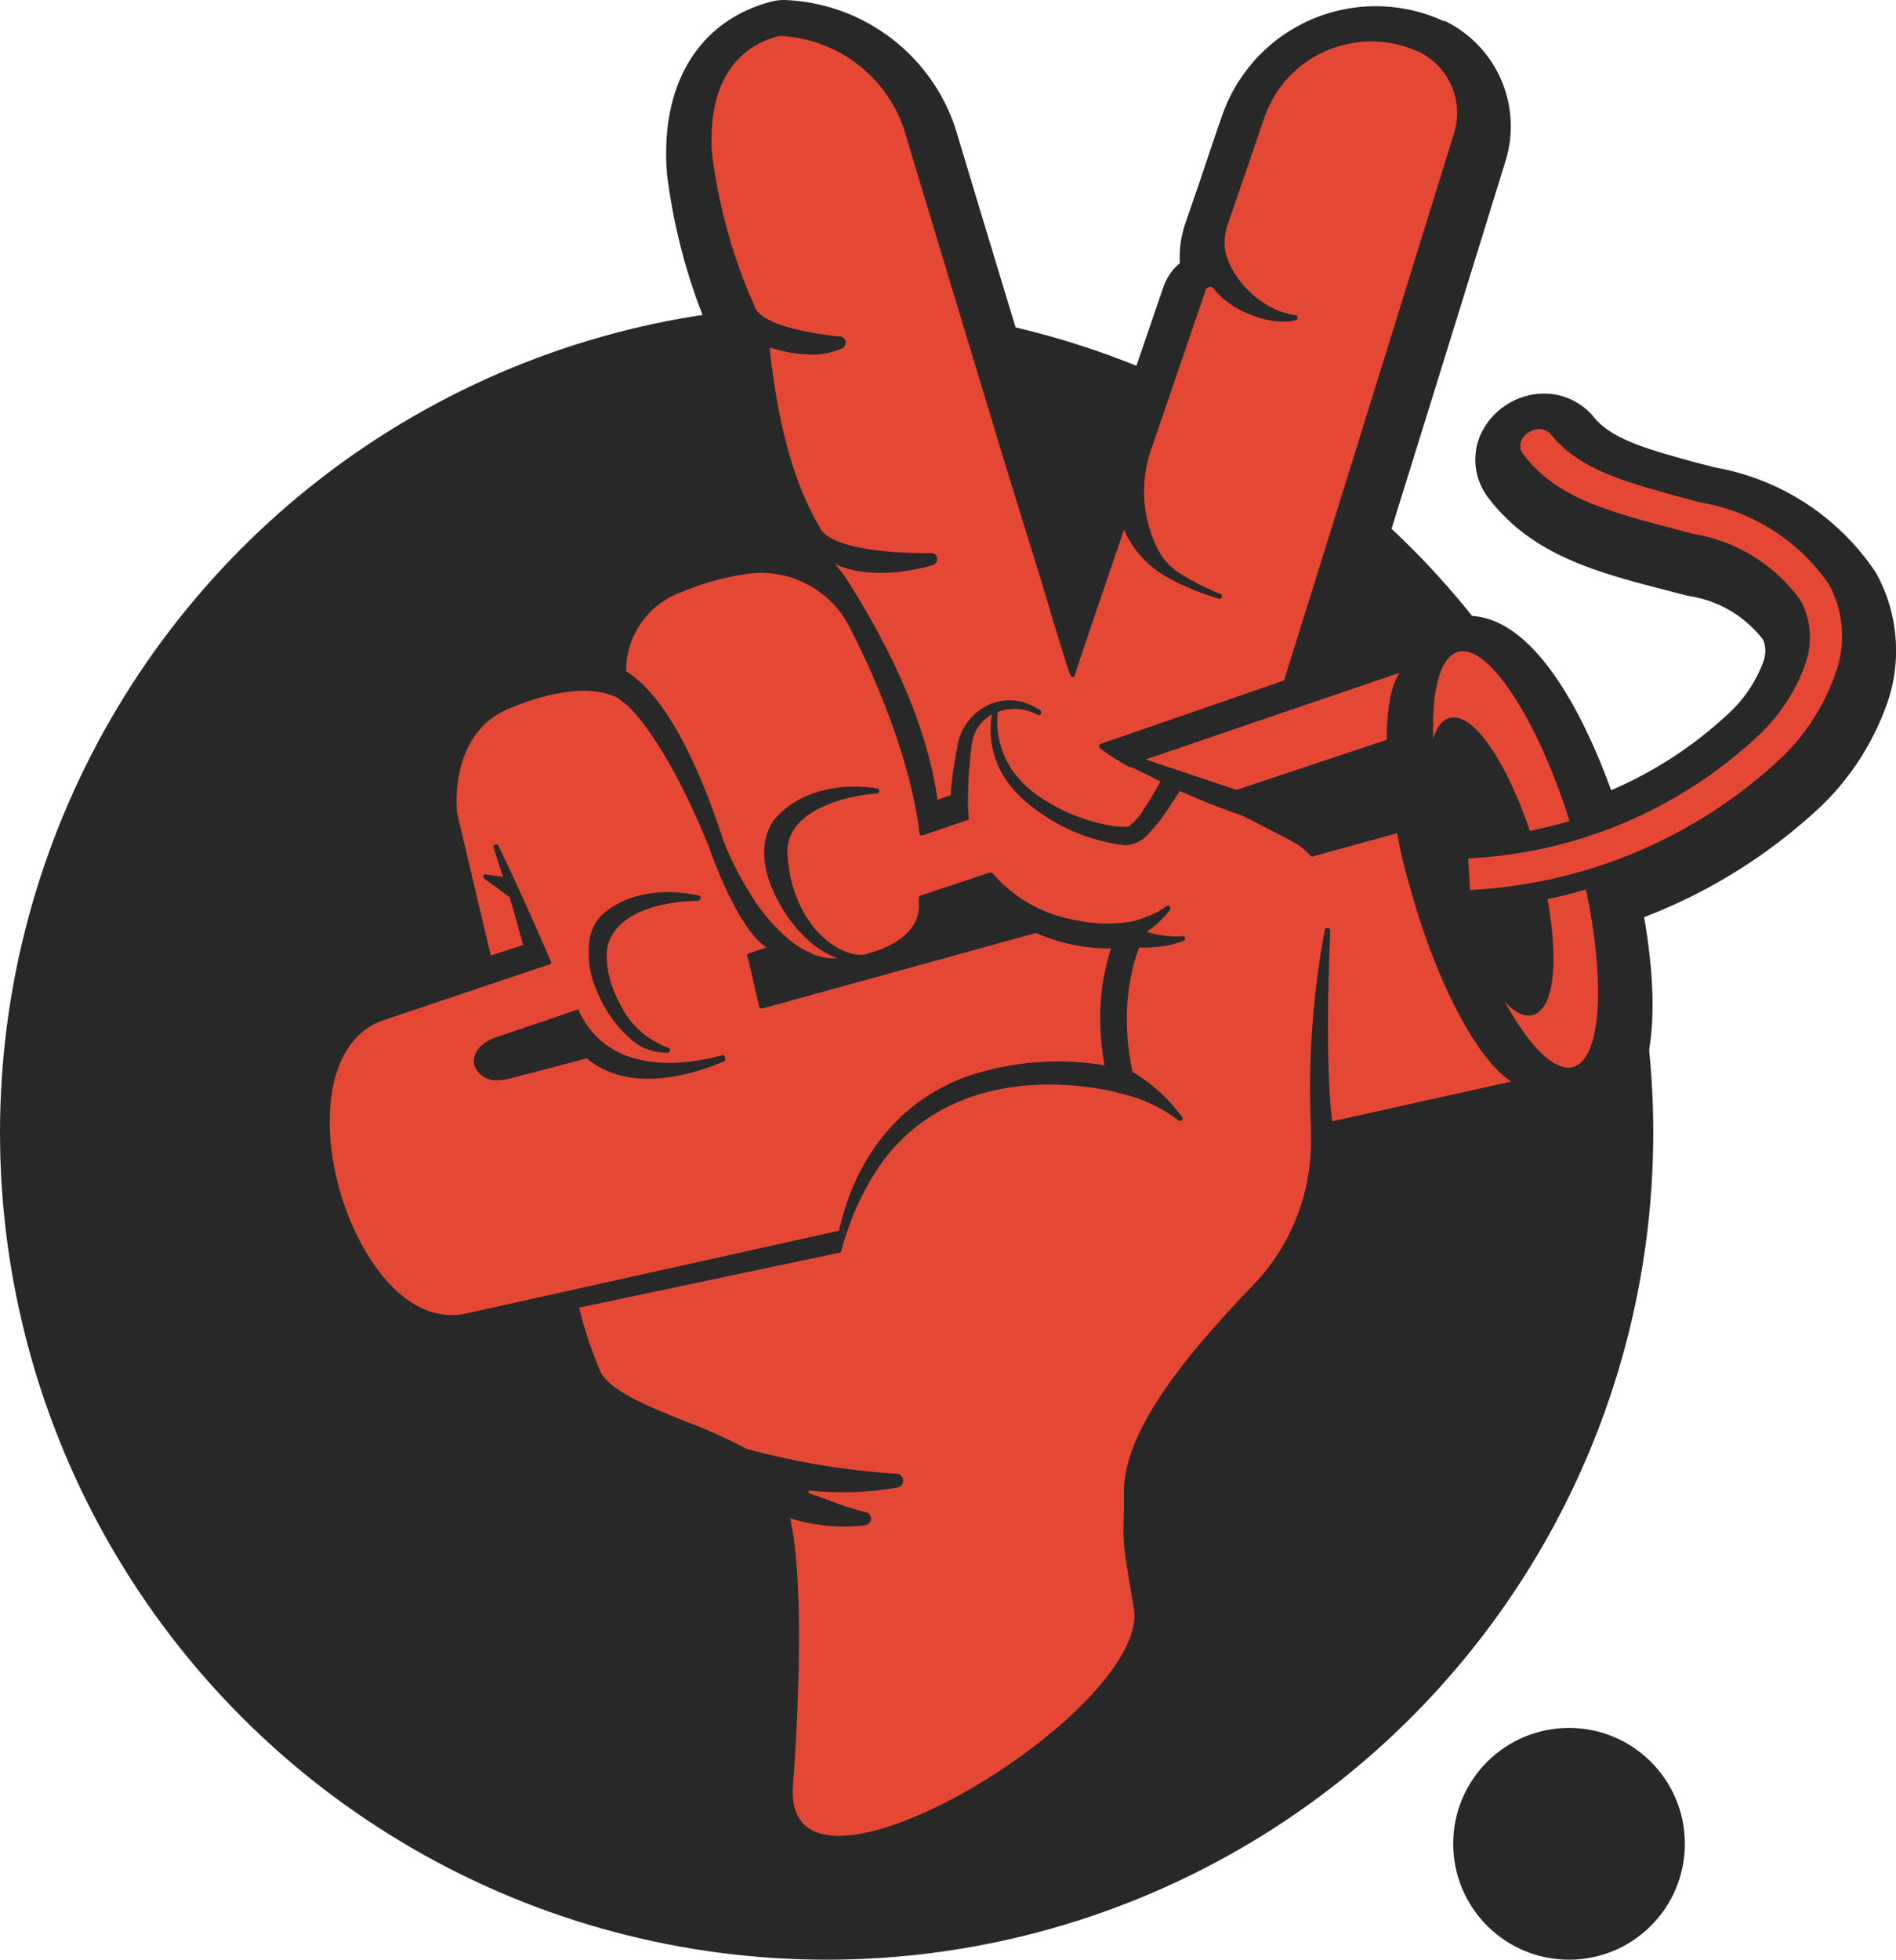 <svg id="Layer_1" data-name="Layer 1" xmlns="http://www.w3.org/2000/svg" viewBox="0 0 180.05 186"><defs><style>.cls-1{fill:#282828;}.cls-2{fill:#e54735;}</style></defs><title>pro bono</title><circle class="cls-1" cx="149" cy="175" r="11"/><circle class="cls-1" cx="78.5" cy="107.5" r="78.5"/><path class="cls-1" d="M180,60.45a15.06,15.06,0,0,0-1.73-5.86c-.08-.15-.17-.29-.26-.43a23.16,23.16,0,0,0-15.14-9.79l-2-.52c-4.29-1.18-7.69-2.11-9.43-4.16a6.13,6.13,0,0,0-5.64-2.28,6.69,6.69,0,0,0-5.27,4,5.93,5.93,0,0,0,.83,5.87c4.09,5.36,10.15,7,16.56,8.66l2.12.55.49.1a10.94,10.94,0,0,1,6.9,4.13,2.59,2.59,0,0,1,.2.83,3,3,0,0,1-.13,1.11,12.57,12.57,0,0,1-3.13,4.85A38.56,38.56,0,0,1,153,75c-2.43-6.68-7.85-18.44-15.42-16.3h-.09c-1.21.37-9,3.21-9,3.21,3.78-12.11,8.73-28,14.46-46.57A11.11,11.11,0,0,0,137.23,2L137.09,2a15.44,15.44,0,0,0-17.74,3.5,15.61,15.61,0,0,0-3.3,5.48c-.63,1.83-1.31,3.81-2,5.9l-1.49,4.33a9.85,9.85,0,0,0-.53,3.31v.47a5.08,5.08,0,0,0-1.56,2.28l-4.69,13.69-.45,1.32a17.71,17.71,0,0,0-1,5.49A4.75,4.75,0,0,0,102.65,50c-.08.25-.17.49-.24.73-.57-1.87-1.18-3.86-1.81-5.94-2.13-7-4.54-15-6.73-22.2L90.69,12.05A17.79,17.79,0,0,0,74.46,0a4.87,4.87,0,0,0-1.2.15c-6.32,1.65-10,6.89-10,14.37a15.67,15.67,0,0,0,.07,1.74v.17a55.29,55.29,0,0,0,4.23,15.5,6.14,6.14,0,0,0,1.15,2,4.7,4.7,0,0,0,0,1.35c.81,6.48,2.08,11.55,4,15.67a16.9,16.9,0,0,0-1.74.09,30.1,30.1,0,0,0-7.63,2,12.61,12.61,0,0,0-7.94,9.06,24.11,24.11,0,0,0-8.64,2.08c-7.26,3.06-8.21,11.06-7.7,14.83a3.58,3.58,0,0,0,.09.45l.1.45c.89,3.84,1.8,7.67,2.68,11.4l-6.77,2.27c-8.34,2.89-9.59,13-7.15,21.79,2.23,8,7.64,15.33,15.11,15.33a12.23,12.23,0,0,0,2.48-.27l6-1.32A21.45,21.45,0,0,0,53.51,134c1.9,3.17,6,4.8,10.29,6.52l.12.06A42.55,42.55,0,0,1,69,142.86l.15.08a2.28,2.28,0,0,1,.8.61,2.48,2.48,0,0,1,.46.88c.17.69.38,1.53.52,2,1.28,5.59.56,19.22.17,24v.08c-.34,5.21,2.43,7.58,4.11,8.52a10,10,0,0,0,5,1.17c7.29,0,16.15-5.73,19.19-7.82,4.48-3.12,14.76-11.25,13.47-19.12l-.26-1.52c-.71-4.27-.71-4.27-.63-7v-.32c0-.45,0-1,0-1.56.11-5,8-13.26,11-16.37a24.28,24.28,0,0,0,6.42-13.09c.08-.52.15-1,.19-1.56,0,0,20.93-4.62,21.54-4.79,6.84-1.92,6.3-12.5,5-20a51.37,51.37,0,0,0,16.94-10.66l.06-.06a25.17,25.17,0,0,0,6.16-9.81A15.05,15.05,0,0,0,180,60.45Z" transform="translate(0 0)"/><path class="cls-2" d="M149.4,101.27c-1.71.49-4.13-1.86-6.52-6.21,1,1.09,1.91,1.49,2.7,1.27,1.95-.56,2.48-4.87,1.38-11,1.28-.25,2.48-.56,3.65-.91C152.51,93.46,152,100.54,149.4,101.27Z" transform="translate(0 0)"/><path class="cls-2" d="M149.05,77.93c-1.17.34-2.41.65-3.77.93-1.87-5.55-4.84-10.76-7.22-10.76a1,1,0,0,0-.43.06c-.7.19-1.22.88-1.52,2-.18-4.69.66-7.77,2.32-8.28C141.28,61,146,68.24,149.05,77.93Z" transform="translate(0 0)"/><path class="cls-2" d="M108.79,72.08l24.11-8.22c-.8,1.24-1.21,3.38-1.22,6.36l-12.87,4.29-1.39.46Z" transform="translate(0 0)"/><path class="cls-2" d="M104.51,95.44a20.89,20.89,0,0,1,1-5.42,17.29,17.29,0,0,1-7.13-1.47L72.43,95.71a.19.19,0,0,1-.1,0,.17.17,0,0,1-.1,0,.24.24,0,0,1-.13-.15L71.73,94c-.26-1.19-.56-2.54-.76-3.22a.23.23,0,0,1,0-.18.28.28,0,0,1,.13-.11l1.69-.57c-2.66-1.68-5.18-8.65-5.46-9.51-4.29-10.61-7.79-13.48-7.82-13.5l-.78-.63c-1-.57-4.09-1.66-10.46,1-5.73,2.42-4.87,9.79-4.86,9.87S44.78,83,46.61,90.69l3.08-1c-.1-.32-.24-.84-.41-1.45-.29-1-.64-2.31-.9-3.1L46,83.4a.25.25,0,0,1-.09-.13.26.26,0,0,1,0-.15A.25.25,0,0,1,46,83a.2.2,0,0,1,.15,0l1.63.23c-.31-.92-.61-1.84-.9-2.77a.28.28,0,0,1,0-.18.22.22,0,0,1,.13-.12h.1a.27.27,0,0,1,.12,0,.28.28,0,0,1,.09.1c1.92,3.92,3.65,7.93,5,11a.29.29,0,0,1,0,.09.3.3,0,0,1,0,.1.16.16,0,0,1-.06.08.14.14,0,0,1-.08,0L36.42,96.83c-5.42,1.88-6,9.66-4.17,16.1s6.35,12.94,12,11.74l35.43-7.86c1.67-7.59,6.51-13.07,13.28-15a27,27,0,0,1,11.92-.7A26.45,26.45,0,0,1,104.51,95.44ZM56,89.08A4.41,4.41,0,0,1,57,87c2.09-2.08,5.61-2.81,9.38-2a.24.24,0,0,1,.14.1.26.26,0,0,1,0,.17.28.28,0,0,1-.08.15.24.24,0,0,1-.16.07c-4.52.12-7.61,1.56-8.45,3.89-.5,1.37-.11,3.76,1,5.81a8.15,8.15,0,0,0,4.65,4.26.21.21,0,0,1,.14.1.29.29,0,0,1,0,.16.28.28,0,0,1-.08.15.2.2,0,0,1-.15.06h-.22a5.07,5.07,0,0,1-3.36-1.38A11.42,11.42,0,0,1,57,94.76c-.2-.4-.37-.8-.53-1.21A8.86,8.86,0,0,1,56,89.08Zm12.91,11.5a.22.22,0,0,1-.05.08.24.24,0,0,1-.08.06c-2.54,1.1-8.86,3.26-13.06-.27l-1,.27h0l-6.25,1.63a4.25,4.25,0,0,1-1.17.17,2.15,2.15,0,0,1-2.24-1.37c-.27-.92.33-2.19,2.28-2.78l.91-.3,6.55-2.23a.25.25,0,0,1,.17,0A.22.22,0,0,1,55,96c1.62,3.46,4.93,5.14,9.56,4.85a21,21,0,0,0,4-.69.25.25,0,0,1,.17,0,.2.2,0,0,1,.11.11l0,.11a.28.28,0,0,1,0,.2Z" transform="translate(0 0)"/><path class="cls-2" d="M134,84.58c-.52-1.78-1-3.65-1.32-5.5l-8,2.2a.29.29,0,0,1-.13,0,.26.26,0,0,1-.11-.07,6.64,6.64,0,0,0-1.83-1.41c-1.56-.82-3.12-1.62-4.62-2.38-1-.33-2-.72-3.13-1.15-.9-.36-1.83-.76-2.83-1.2-.52.85-1.15,1.82-1.87,2.78-.28.36-.56.71-.85,1a3.28,3.28,0,0,1-2.4,1.38,15.63,15.63,0,0,1-2.56-.48,17.74,17.74,0,0,1-7.2-3.89A11.11,11.11,0,0,1,95.52,74,8.49,8.49,0,0,1,94.2,67.8a4,4,0,0,0-1.52,1.56,4.77,4.77,0,0,0-.45,1.77,35.72,35.72,0,0,0-.3,4.62A12.47,12.47,0,0,0,92,77.58a.32.32,0,0,1,0,.16.22.22,0,0,1-.12.09l-4.28,1.46-.1,0-.1,0a.3.3,0,0,1-.08-.08.17.17,0,0,1,0-.1c-.89-7.46-4.54-15.49-6.65-19.61a9.41,9.41,0,0,0-3.93-4,9.51,9.51,0,0,0-5.53-1.07,25.43,25.43,0,0,0-6.42,1.74,7.92,7.92,0,0,0-5.33,7.54c3.34,2.09,6.46,7.56,9.28,16.19a28.83,28.83,0,0,0,2.39,4.74A17.92,17.92,0,0,0,75,89.23a8.73,8.73,0,0,0,1.93,1.19,4.8,4.8,0,0,0,2.58.52,8.51,8.51,0,0,1-3.07-2c-.22-.21-.45-.45-.72-.75a14.62,14.62,0,0,1-2.57-4.29c-.85-2.3-.77-4.36.25-5.94,2.43-3.12,6.85-3.64,9.9-3.12a.28.28,0,0,1,.15.08.22.22,0,0,1,.05.17.2.2,0,0,1-.07.16.3.3,0,0,1-.15.07c-1.78.09-5.63.81-7.47,2.87A4,4,0,0,0,75,79.52a4,4,0,0,0-.22,1.58c.38,6.32,4.49,9.64,7.17,9.53,4.69-1.17,5.36-3.48,5.31-4.77a3.64,3.64,0,0,1,0-.66.22.22,0,0,1,.16-.2L94,82.81a.38.38,0,0,1,.15,0,.32.32,0,0,1,.12.08,13.25,13.25,0,0,0,7.32,4.33c.39.09.79.17,1.2.23a13.74,13.74,0,0,0,4.34.06h.13a10,10,0,0,0,2.5-.88,7.93,7.93,0,0,0,1-.62.18.18,0,0,1,.16-.05.24.24,0,0,1,.16.07.26.26,0,0,1,.07.16.34.34,0,0,1-.05.17,9.45,9.45,0,0,1-2.2,2.08,9.79,9.79,0,0,0,2.22.42,7.49,7.49,0,0,0,1.16,0,.26.26,0,0,1,.17,0,.19.19,0,0,1,.09.14.22.22,0,0,1,0,.16.25.25,0,0,1-.13.12,8.66,8.66,0,0,1-1.22.39,11.51,11.51,0,0,1-3,.25,15,15,0,0,0-.53,1.6,21.75,21.75,0,0,0-.63,4.09,23.8,23.8,0,0,0,.52,6.13,15.91,15.91,0,0,1,4.69,4.26.24.24,0,0,1,.07.16.26.26,0,0,1-.07.17.26.26,0,0,1-.16.07.24.24,0,0,1-.17-.06,14,14,0,0,0-5.73-2.6.35.35,0,0,1-.14-.06l-.29-.08a3.21,3.21,0,0,0-.52-.11,28.29,28.29,0,0,0-3.18-.45c-8.57-.72-15.39,2.35-19.18,8.63a5.32,5.32,0,0,0-.36.61c-.06.11-.11.22-.18.33q-.52.95-1,2c-.11.24-.22.49-.31.74l-.1.26c-.16.4-.32.85-.52,1.42s-.37,1.17-.52,1.71a.24.24,0,0,1-.06.11.26.26,0,0,1-.12.05L55,124.11a37.28,37.28,0,0,0,2.08,6.21c1.09,1.81,4.61,3.22,8,4.58a47.83,47.83,0,0,1,5.8,2.61,71.75,71.75,0,0,0,14.26,2.37.7.7,0,0,1,.43.19.68.68,0,0,1,.19.43.71.71,0,0,1-.13.44.69.69,0,0,1-.4.24,30.16,30.16,0,0,1-8.27.3.18.18,0,0,0-.12,0,.21.21,0,0,0-.06.1.16.16,0,0,0,0,.1.13.13,0,0,0,.09.07c.64.2,1.3.45,1.94.68a25.11,25.11,0,0,0,3.38,1.09.64.64,0,0,1,.38.22.56.56,0,0,1,.14.41.6.6,0,0,1-.15.4.63.63,0,0,1-.37.21,17,17,0,0,1-7.16-.66c1.71,7.45.29,25.25.27,25.43-.13,2,.45,3.42,1.72,4.13,3.78,2.11,12.57-1.84,19.14-6.42,7.58-5.29,12.1-11,11.52-14.51l-.25-1.53c-.79-4.69-.79-4.69-.7-7.92,0-.52,0-1.13,0-1.85.13-6,6.3-13.23,12.32-19.51a19.56,19.56,0,0,0,5.21-10.56,21.13,21.13,0,0,0,.23-4V107a81.94,81.94,0,0,1,1.32-18.76.29.29,0,0,1,.08-.14.3.3,0,0,1,.15,0,.22.22,0,0,1,.16,0,.24.24,0,0,1,.09.14,7.85,7.85,0,0,1,0,1c-.11,2.94-.44,11.79.22,17.19l17-3.78C140.34,100.62,136.48,93.44,134,84.58Zm.7-79.67A10.77,10.77,0,0,0,126,4.8a10.7,10.7,0,0,0-5.93,6.36c-.86,2.49-1.8,5.27-2.82,8.21l-.68,2a5.27,5.27,0,0,0-.28,1.76c0,2.37,2.87,6.25,6.71,6.78a.21.21,0,0,1,.14.07.2.2,0,0,1,.06.15.23.23,0,0,1,0,.16.23.23,0,0,1-.14.09c-2.34.64-6.25-.88-7.81-3a.49.49,0,0,0-.18-.14.3.3,0,0,0-.21,0,.43.43,0,0,0-.22.09.41.41,0,0,0-.14.2c-1.79,5.21-3.46,10.11-5.14,15a12.21,12.21,0,0,0,.33,9.05,6.25,6.25,0,0,0,2,2.61,22.92,22.92,0,0,0,4.2,2.18.2.2,0,0,1,.13.12.23.23,0,0,1,0,.18.24.24,0,0,1-.12.14.23.23,0,0,1-.18,0,23.14,23.14,0,0,1-4.53-1.84,9.5,9.5,0,0,1-4.45-4.69c-2.82,8.24-4.6,13.5-4.66,13.77a.19.19,0,0,1-.2.2c-.12,0-.14,0-.26-.24v0c-.21-.52-.62-1.85-1.72-5.45-1-3.45-2.52-8.24-4.17-13.61-3.25-10.71-7.18-23.7-9.9-32.75A13.06,13.06,0,0,0,74,3.41c-5.31,1.39-6.43,6.11-6.43,9.84a11.73,11.73,0,0,0,.06,1.42,50.73,50.73,0,0,0,4,14.33c.24.95,1.8,2.19,7.88,2.93l.27,0a.59.59,0,0,1,.52.52.59.59,0,0,1-.08.39.64.64,0,0,1-.31.25,8.1,8.1,0,0,1-2.11.55,13.06,13.06,0,0,1-4.52-.6h-.1l-.08,0a.17.17,0,0,0,0,.17C73.94,40.69,75.47,46,77.82,50c.81,1.92,6,2.54,10.62,2.5a.53.53,0,0,1,.38.13A.57.57,0,0,1,89,53a.54.54,0,0,1-.09.39.51.51,0,0,1-.33.24c-1,.3-5.73,1.57-9.26-.09l.93,1.19c5,7.82,7.91,14.93,8.78,21.18l1.25-.44A32.75,32.75,0,0,1,90.89,71a5.14,5.14,0,0,1,.9-2.34A5.21,5.21,0,0,1,93.68,67,4.76,4.76,0,0,1,96,66.47a4.66,4.66,0,0,1,2.27.65l.53.29.07.06a.36.36,0,0,1,0,.09.28.28,0,0,1,0,.09l0,.09a.24.24,0,0,1-.14.12.25.25,0,0,1-.19,0,4.52,4.52,0,0,0-1.86-.56,4.64,4.64,0,0,0-1.92.27A7.76,7.76,0,0,0,95,70.66a7.93,7.93,0,0,0,1.38,2.79,11.21,11.21,0,0,0,1.9,1.87,17.46,17.46,0,0,0,7.67,3.12h.18a3.77,3.77,0,0,0,1,0h.07a6,6,0,0,0,1.48-1.74l.21-.31c.44-.66.86-1.39,1.31-2.23l-.22-.11-.06,0c-.45-.26-1-.52-1.63-.83l-.71-.34-.1-.06-.08,0h-.11l-.12-.07-.58-.31-.11-.07h0l-.27-.18A12.26,12.26,0,0,1,104.45,71a.41.41,0,0,1-.07-.11.25.25,0,0,1,0-.12.24.24,0,0,1,.06-.11.19.19,0,0,1,.11-.07l17.38-6c3.7-11.8,9.12-29.24,16.12-51.85a6.46,6.46,0,0,0-3.37-7.85Zm-54.56,112a1.55,1.55,0,0,1-.08.23.12.12,0,0,0,0-.05l0-.08a1.37,1.37,0,0,1,.08-.35C80.16,116.72,80.14,116.81,80.11,116.89Z" transform="translate(0 0)"/><path class="cls-2" d="M174.35,63.75a20.27,20.27,0,0,1-5,8,46.6,46.6,0,0,1-29.76,12.72l-.16-3a43.38,43.38,0,0,0,27.72-11.81,17.45,17.45,0,0,0,4.31-6.7,7.69,7.69,0,0,0,.39-3A7.46,7.46,0,0,0,171,57a15.71,15.71,0,0,0-10.22-6.33l-2.12-.56c-5.86-1.56-10.94-2.88-14-7a1.23,1.23,0,0,1-.2-1.27,1.76,1.76,0,0,1,.61-.74,1.83,1.83,0,0,1,.89-.36,1.43,1.43,0,0,1,1.38.57c2.68,3.24,6.93,4.41,11.84,5.76l2.24.61a18.3,18.3,0,0,1,6.94,2.65,18.49,18.49,0,0,1,5.34,5.16,10.31,10.31,0,0,1,1.19,4,10.44,10.44,0,0,1-.5,4.19Z" transform="translate(0 0)"/></svg>